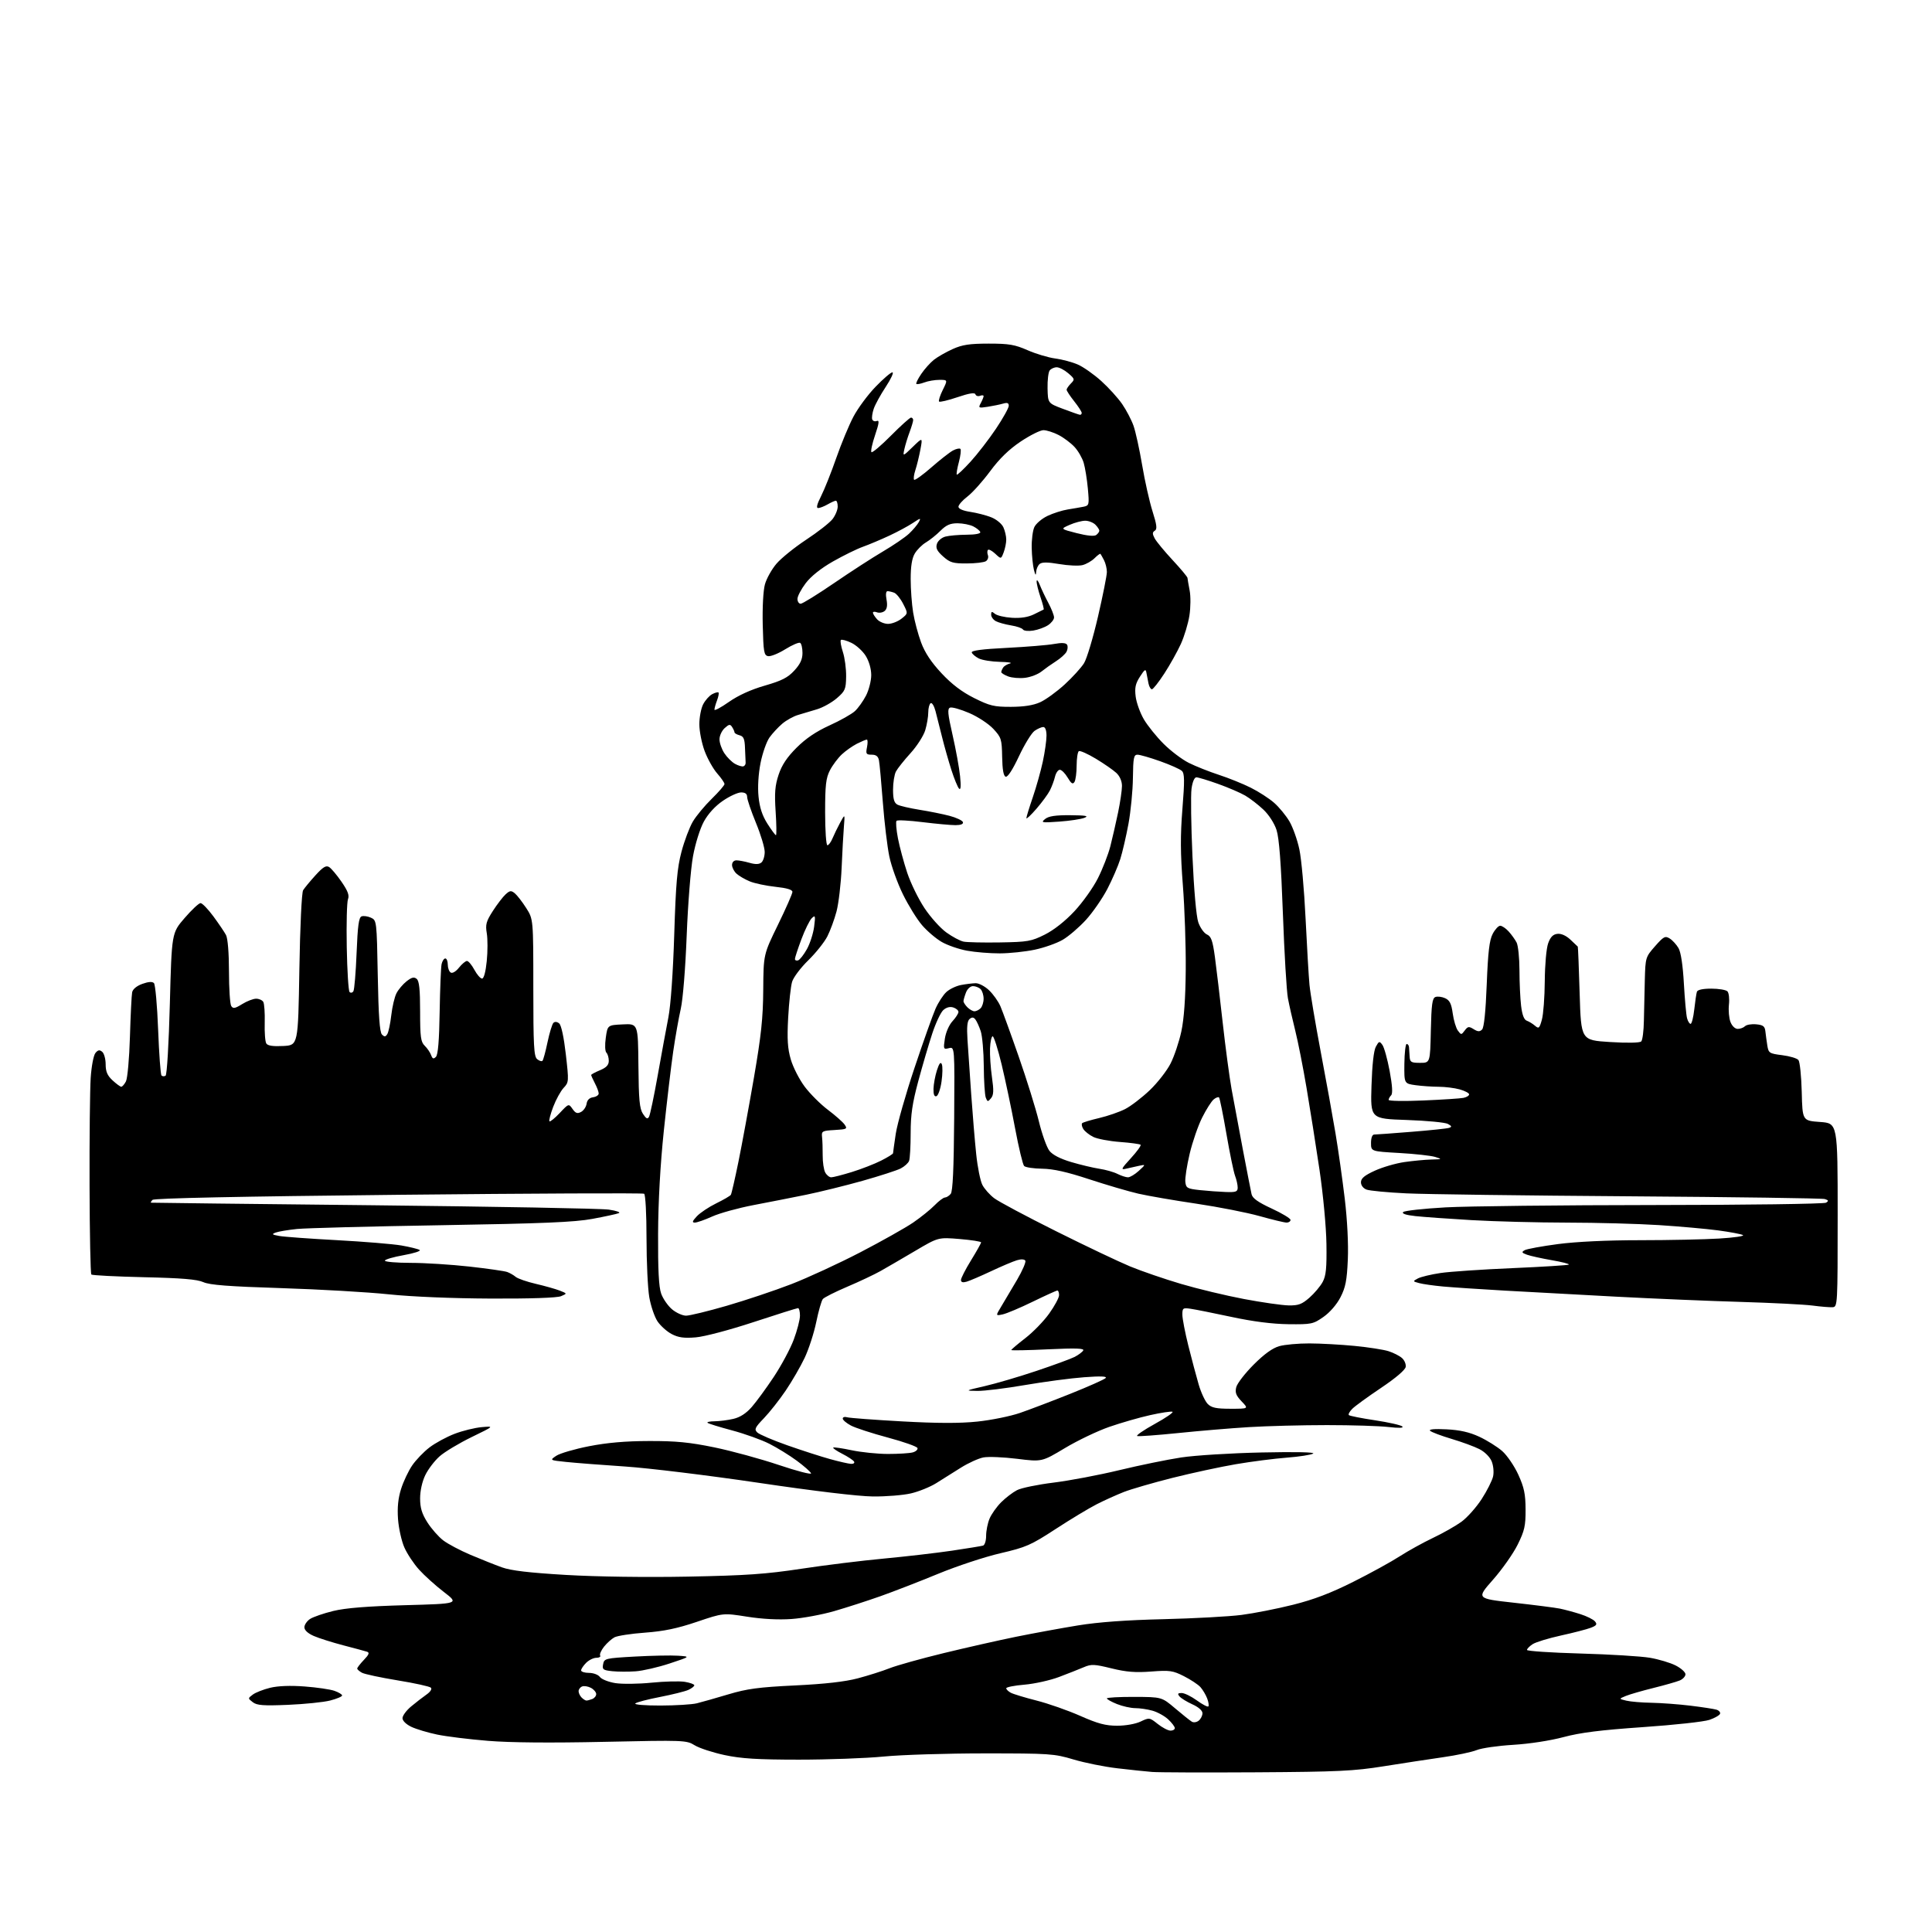 <?xml version="1.0" encoding="UTF-8" standalone="no"?>
<svg 
  version="1.1" 
  xmlns="http://www.w3.org/2000/svg" 
  xmlns:xlink="http://www.w3.org/1999/xlink" 
  xmlns:svg="http://www.w3.org/2000/svg"
  xmlns:rdf="http://www.w3.org/1999/02/22-rdf-syntax-ns#"
  xmlns:cc="http://creativecommons.org/ns#"
  xmlns:dc="http://purl.org/dc/elements/1.1/"
  viewBox="0 0 768 768"
  width="768"
  height="768"
>
<style>svg {background-color: white; }</style>"
<path stroke="none" fill="black" fill-rule="evenodd" d="M499.50,704.52C479.15,704.64 460.48,704.58 458.00,704.38C455.52,704.18 449.29,703.53 444.14,702.92C438.99,702.32 431.15,700.74 426.71,699.41C419.04,697.12 417.31,697.00 391.38,697.00C376.38,697.00 358.35,697.56 351.30,698.25C344.26,698.94 329.05,699.49 317.50,699.49C301.04,699.48 294.66,699.08 288.00,697.66C283.32,696.66 277.99,694.91 276.15,693.78C272.87,691.75 272.04,691.72 240.15,692.41C218.95,692.87 202.77,692.73 194.00,692.01C186.57,691.41 177.47,690.29 173.78,689.52C170.08,688.75 165.47,687.37 163.53,686.45C161.44,685.45 160.00,684.05 160.00,682.99C160.00,682.01 161.54,679.92 163.42,678.35C165.30,676.78 168.04,674.66 169.50,673.64C171.08,672.54 171.81,671.41 171.28,670.88C170.78,670.38 164.85,669.08 158.10,667.98C151.34,666.87 144.96,665.51 143.91,664.95C142.86,664.39 142.00,663.63 142.00,663.27C142.00,662.91 143.20,661.36 144.66,659.83C146.66,657.75 146.97,656.94 145.91,656.59C145.13,656.33 140.90,655.19 136.50,654.05C132.10,652.90 126.81,651.23 124.75,650.33C122.38,649.30 121.00,648.02 121.00,646.87C121.00,645.87 122.02,644.38 123.26,643.56C124.51,642.75 128.67,641.32 132.51,640.38C137.40,639.20 145.98,638.51 161.00,638.09C182.50,637.50 182.50,637.50 176.46,632.85C173.14,630.30 168.70,626.30 166.60,623.97C164.49,621.65 161.86,617.67 160.74,615.14C159.62,612.61 158.49,607.54 158.22,603.87C157.89,599.24 158.26,595.58 159.44,591.86C160.37,588.91 162.36,584.71 163.85,582.53C165.34,580.35 168.44,577.12 170.75,575.36C173.05,573.61 177.54,571.17 180.72,569.96C183.90,568.74 188.75,567.55 191.50,567.31C196.50,566.88 196.50,566.88 187.47,571.27C182.51,573.69 176.80,577.11 174.79,578.88C172.78,580.64 170.21,584.01 169.07,586.36C167.82,588.93 167.00,592.62 167.00,595.62C167.00,599.40 167.70,601.71 169.89,605.17C171.49,607.68 174.32,610.90 176.18,612.32C178.04,613.75 182.93,616.33 187.03,618.07C191.14,619.81 196.75,622.05 199.50,623.04C203.10,624.34 210.25,625.19 225.00,626.06C237.34,626.78 256.65,627.05 273.50,626.73C296.62,626.29 304.46,625.74 318.50,623.61C327.85,622.19 342.66,620.36 351.42,619.55C360.17,618.73 372.32,617.32 378.42,616.42C384.51,615.51 390.06,614.61 390.75,614.41C391.45,614.22 392.00,612.50 392.00,610.50C392.00,608.54 392.61,605.47 393.36,603.69C394.10,601.90 396.18,598.98 397.96,597.19C399.75,595.40 402.59,593.23 404.28,592.36C405.96,591.48 412.51,590.14 418.81,589.36C425.12,588.58 436.86,586.36 444.89,584.42C452.93,582.48 464.00,580.21 469.50,579.37C475.00,578.53 489.40,577.64 501.50,577.38C515.07,577.09 522.93,577.26 522.00,577.82C521.17,578.33 516.45,579.06 511.50,579.44C506.55,579.82 497.46,580.99 491.30,582.04C485.14,583.09 473.79,585.54 466.06,587.48C458.34,589.43 449.66,591.95 446.76,593.08C443.87,594.22 439.02,596.40 436.00,597.94C432.98,599.47 425.63,603.90 419.68,607.78C409.74,614.26 407.93,615.05 397.63,617.45C391.46,618.88 380.36,622.55 372.96,625.60C365.55,628.65 355.23,632.66 350.00,634.51C344.77,636.36 336.51,639.03 331.63,640.44C326.74,641.85 319.09,643.27 314.63,643.58C309.48,643.95 303.02,643.61 297.00,642.66C287.50,641.16 287.50,641.16 277.00,644.71C269.22,647.34 263.89,648.45 256.43,649.00C250.90,649.40 245.42,650.24 244.26,650.86C243.10,651.48 241.23,653.17 240.09,654.61C238.96,656.05 238.27,657.63 238.57,658.12C238.87,658.60 238.19,659.00 237.06,659.00C235.93,659.00 234.10,659.90 233.00,661.00C231.90,662.10 231.00,663.45 231.00,664.00C231.00,664.55 232.41,665.00 234.14,665.00C235.89,665.00 237.81,665.72 238.47,666.63C239.13,667.53 241.88,668.62 244.58,669.06C247.29,669.49 253.78,669.42 259.00,668.89C264.23,668.37 270.19,668.22 272.25,668.56C274.31,668.90 276.00,669.51 276.00,669.93C276.00,670.34 274.93,671.17 273.62,671.77C272.30,672.36 267.24,673.62 262.37,674.57C257.49,675.51 253.07,676.67 252.55,677.14C252.01,677.63 256.37,677.99 262.55,677.98C268.57,677.96 275.07,677.57 277.00,677.09C278.93,676.62 284.55,675.02 289.50,673.54C296.94,671.31 301.53,670.69 316.00,669.99C327.88,669.42 335.91,668.51 341.00,667.16C345.12,666.07 350.81,664.27 353.63,663.15C356.46,662.03 366.13,659.33 375.13,657.14C384.13,654.95 397.12,652.02 404.00,650.62C410.88,649.23 421.90,647.21 428.50,646.13C436.57,644.81 447.71,644.00 462.50,643.65C474.60,643.36 488.55,642.60 493.50,641.96C498.45,641.32 507.68,639.51 514.00,637.92C522.27,635.85 528.99,633.29 537.92,628.81C544.75,625.39 553.06,620.82 556.40,618.66C559.74,616.51 565.68,613.22 569.61,611.35C573.54,609.49 578.63,606.60 580.93,604.94C583.22,603.28 586.84,599.21 588.98,595.91C591.12,592.61 593.16,588.54 593.53,586.89C593.90,585.18 593.65,582.57 592.95,580.88C592.24,579.16 590.18,577.11 588.09,576.05C586.10,575.03 581.11,573.20 576.99,571.97C572.87,570.74 569.05,569.30 568.50,568.77C567.85,568.15 570.15,567.94 575.00,568.18C580.34,568.45 584.10,569.30 588.05,571.13C591.10,572.55 595.19,575.11 597.15,576.82C599.10,578.54 601.99,582.77 603.56,586.22C605.87,591.32 606.42,593.92 606.44,600.05C606.47,606.56 606.04,608.48 603.28,614.05C601.52,617.60 597.11,623.86 593.48,627.97C586.88,635.45 586.88,635.45 601.72,637.10C609.88,638.00 618.12,639.06 620.03,639.44C621.94,639.83 625.60,640.81 628.17,641.63C630.74,642.44 633.38,643.75 634.03,644.54C635.00,645.70 634.68,646.17 632.36,647.07C630.79,647.67 625.45,649.06 620.50,650.14C615.55,651.23 610.49,652.77 609.25,653.58C608.01,654.39 607.00,655.42 607.00,655.88C607.00,656.33 616.56,656.97 628.25,657.30C639.94,657.63 652.37,658.39 655.87,658.99C659.37,659.59 663.99,660.97 666.12,662.06C668.25,663.15 670.00,664.72 670.00,665.54C670.00,666.37 668.99,667.47 667.75,668.00C666.51,668.52 661.80,669.87 657.28,670.99C652.76,672.11 647.81,673.54 646.28,674.17C643.50,675.32 643.50,675.32 646.50,676.04C648.15,676.44 652.66,676.82 656.53,676.88C660.39,676.95 667.37,677.47 672.03,678.04C676.69,678.61 681.31,679.32 682.31,679.62C683.30,679.92 683.95,680.66 683.75,681.25C683.55,681.85 681.65,682.94 679.53,683.67C677.41,684.41 665.51,685.71 653.09,686.56C636.20,687.73 628.23,688.73 621.50,690.53C616.23,691.94 607.95,693.21 601.50,693.60C595.45,693.96 588.92,694.90 587.00,695.69C585.08,696.47 579.00,697.76 573.50,698.54C568.00,699.33 557.42,700.94 550.00,702.13C538.20,704.02 531.85,704.32 499.50,704.52zM465.25,687.95C466.21,687.98 467.00,687.53 467.00,686.95C467.00,686.38 465.81,684.81 464.36,683.46C462.91,682.12 460.10,680.57 458.11,680.02C456.13,679.46 453.05,679.01 451.27,679.01C449.49,679.00 446.23,678.28 444.02,677.39C441.81,676.51 440.00,675.49 440.00,675.14C440.00,674.79 444.91,674.52 450.90,674.54C461.80,674.58 461.80,674.58 467.15,679.11C470.09,681.60 473.08,683.99 473.79,684.41C474.51,684.83 475.74,684.63 476.54,683.96C477.34,683.30 478.00,681.98 478.00,681.03C478.00,679.98 476.42,678.59 473.99,677.50C471.79,676.50 469.49,675.09 468.87,674.35C468.00,673.30 468.19,673.00 469.73,673.00C470.81,673.00 473.52,674.32 475.75,675.93C477.98,677.55 480.04,678.63 480.34,678.33C480.63,678.04 480.42,676.60 479.87,675.15C479.31,673.69 478.10,671.67 477.18,670.64C476.26,669.62 473.31,667.67 470.63,666.31C466.22,664.08 464.98,663.90 457.63,664.46C451.39,664.94 447.71,664.65 441.83,663.20C435.01,661.52 433.79,661.47 430.83,662.74C429.00,663.52 424.57,665.27 421.00,666.62C417.43,667.97 411.24,669.34 407.25,669.68C403.26,670.01 400.00,670.66 400.00,671.11C400.00,671.56 400.81,672.36 401.80,672.89C402.79,673.42 407.40,674.82 412.05,676.00C416.70,677.18 424.49,679.91 429.38,682.07C436.40,685.18 439.47,686.00 444.09,686.00C447.47,686.00 451.40,685.30 453.42,684.34C456.84,682.71 456.97,682.72 460.20,685.29C462.02,686.73 464.29,687.93 465.25,687.95zM114.50,677.70C104.69,678.11 102.14,677.92 100.50,676.66C98.50,675.12 98.50,675.12 100.50,673.62C101.60,672.79 104.70,671.58 107.39,670.92C110.53,670.16 115.42,669.97 121.08,670.40C125.92,670.76 131.26,671.54 132.94,672.13C134.62,672.72 136.00,673.55 136.00,673.98C136.00,674.41 133.86,675.31 131.25,675.98C128.64,676.65 121.10,677.42 114.50,677.70zM233.12,676.00C233.51,676.00 234.55,675.73 235.42,675.39C236.29,675.06 237.00,674.18 237.00,673.43C237.00,672.68 236.06,671.57 234.92,670.96C233.78,670.35 232.20,670.09 231.42,670.39C230.64,670.69 230.00,671.54 230.00,672.27C230.00,673.00 230.54,674.14 231.20,674.80C231.86,675.46 232.72,676.00 233.12,676.00zM252.71,664.37C249.85,664.58 245.65,664.56 243.40,664.33C239.72,663.94 239.34,663.66 239.75,661.54C240.18,659.27 240.62,659.17 252.35,658.51C259.03,658.14 266.75,657.98 269.50,658.17C274.50,658.51 274.50,658.51 266.21,661.25C261.65,662.76 255.58,664.16 252.71,664.37zM347.00,594.87C341.17,594.81 323.58,592.71 301.50,589.43C281.70,586.50 257.85,583.59 248.50,582.96C239.15,582.34 228.57,581.52 225.00,581.14C218.50,580.46 218.50,580.46 221.12,578.70C222.56,577.73 228.41,576.02 234.12,574.90C241.33,573.49 248.62,572.85 258.00,572.83C268.72,572.80 274.08,573.32 284.00,575.36C290.88,576.78 302.43,579.94 309.68,582.38C316.93,584.82 322.66,586.29 322.41,585.66C322.16,585.02 319.60,582.77 316.73,580.65C313.85,578.53 308.95,575.50 305.82,573.92C302.70,572.34 296.03,569.95 290.99,568.60C285.95,567.26 281.56,565.90 281.25,565.58C280.93,565.26 282.20,564.99 284.08,564.98C285.96,564.96 289.30,564.54 291.50,564.03C294.19,563.41 296.59,561.86 298.83,559.31C300.67,557.21 304.61,551.82 307.60,547.32C310.59,542.81 314.16,536.17 315.52,532.54C316.88,528.92 318.00,524.61 318.00,522.98C318.00,521.34 317.65,520.00 317.22,520.00C316.78,520.00 308.84,522.50 299.57,525.55C290.03,528.69 280.05,531.33 276.60,531.62C271.91,532.01 269.70,531.71 267.02,530.32C265.11,529.32 262.57,527.04 261.37,525.26C260.18,523.47 258.71,519.16 258.10,515.67C257.50,512.19 257.00,501.64 257.00,492.23C257.00,482.55 256.59,474.86 256.05,474.53C255.53,474.21 211.58,474.40 158.38,474.95C95.00,475.61 61.30,476.30 60.62,476.98C60.06,477.54 59.80,478.04 60.05,478.09C60.30,478.14 100.10,478.60 148.50,479.11C196.90,479.63 238.97,480.40 242.00,480.84C245.03,481.28 246.82,481.91 246.00,482.24C245.18,482.58 240.45,483.60 235.50,484.52C228.35,485.84 216.04,486.36 175.50,487.04C147.45,487.50 121.61,488.18 118.07,488.54C114.53,488.90 110.73,489.54 109.61,489.95C107.89,490.59 108.10,490.79 111.04,491.32C112.94,491.66 123.28,492.41 134.00,492.99C144.72,493.57 156.23,494.52 159.57,495.10C162.91,495.68 166.16,496.48 166.81,496.88C167.45,497.28 164.61,498.20 160.49,498.94C156.37,499.67 153.00,500.66 153.00,501.13C153.00,501.61 157.61,502.00 163.25,502.01C168.89,502.01 179.39,502.68 186.60,503.48C193.80,504.29 200.55,505.25 201.60,505.63C202.64,506.00 204.18,506.88 205.00,507.58C205.82,508.27 209.43,509.52 213.00,510.35C216.57,511.18 220.85,512.39 222.50,513.03C225.50,514.21 225.50,514.21 223.00,515.26C221.45,515.91 210.84,516.27 195.00,516.20C179.62,516.13 163.55,515.46 154.50,514.51C146.25,513.64 127.05,512.53 111.83,512.05C90.89,511.39 83.36,510.81 80.83,509.67C78.35,508.56 72.30,508.05 57.21,507.71C46.04,507.45 36.64,506.97 36.31,506.64C35.97,506.30 35.65,490.46 35.60,471.43C35.54,452.40 35.75,433.09 36.05,428.51C36.36,423.84 37.19,419.48 37.94,418.58C38.95,417.35 39.59,417.24 40.63,418.11C41.38,418.73 42.00,420.97 42.00,423.08C42.00,425.98 42.67,427.54 44.74,429.46C46.25,430.86 47.81,432.00 48.20,432.00C48.60,432.00 49.44,431.06 50.05,429.90C50.68,428.73 51.39,420.86 51.65,412.15C51.91,403.54 52.30,395.58 52.53,394.46C52.78,393.21 54.33,391.92 56.56,391.11C58.97,390.24 60.53,390.13 61.19,390.79C61.74,391.34 62.49,399.68 62.86,409.32C63.23,418.97 63.83,427.16 64.20,427.53C64.57,427.90 65.30,427.93 65.82,427.61C66.37,427.27 67.10,414.88 67.52,398.95C68.26,370.87 68.26,370.87 73.38,364.94C76.20,361.67 79.05,359.00 79.72,359.00C80.39,359.00 82.68,361.36 84.81,364.25C86.94,367.14 89.20,370.48 89.84,371.68C90.54,373.00 91.01,378.78 91.02,386.18C91.02,392.96 91.43,399.13 91.91,399.89C92.64,401.05 93.39,400.92 96.27,399.14C98.17,397.96 100.67,397.00 101.81,397.00C102.95,397.00 104.23,397.56 104.65,398.25C105.07,398.93 105.33,402.64 105.23,406.50C105.12,410.35 105.40,414.09 105.86,414.80C106.43,415.70 108.54,416.01 112.59,415.80C118.50,415.50 118.50,415.50 119.00,385.50C119.29,368.20 119.92,354.81 120.50,353.87C121.05,352.98 123.25,350.32 125.39,347.96C128.43,344.62 129.62,343.90 130.85,344.68C131.71,345.22 133.93,347.86 135.77,350.53C138.28,354.17 138.93,355.92 138.33,357.45C137.89,358.58 137.67,367.15 137.84,376.50C138.01,385.85 138.51,393.88 138.96,394.34C139.41,394.80 140.09,394.66 140.48,394.03C140.87,393.39 141.44,386.57 141.75,378.85C142.18,368.07 142.63,364.69 143.72,364.28C144.49,363.98 146.17,364.21 147.44,364.79C149.74,365.84 149.76,366.00 150.17,387.91C150.46,403.79 150.93,410.33 151.83,411.23C152.83,412.23 153.26,412.20 153.96,411.06C154.45,410.27 155.16,406.90 155.54,403.57C155.92,400.23 156.85,396.30 157.60,394.84C158.35,393.37 160.16,391.23 161.62,390.08C163.66,388.48 164.60,388.26 165.64,389.12C166.65,389.95 167.00,393.33 167.00,402.08C167.00,412.26 167.26,414.17 168.84,415.71C169.85,416.69 170.99,418.36 171.37,419.42C171.92,420.92 172.33,421.07 173.28,420.12C174.12,419.29 174.59,413.66 174.77,402.20C174.93,393.02 175.27,384.49 175.54,383.25C175.82,382.01 176.48,381.00 177.02,381.00C177.56,381.00 178.00,382.10 178.00,383.44C178.00,384.78 178.52,386.21 179.17,386.60C179.84,387.02 181.22,386.21 182.45,384.66C183.62,383.20 185.05,382.00 185.63,382.00C186.21,382.00 187.53,383.57 188.57,385.50C189.61,387.43 190.98,389.00 191.63,389.00C192.34,389.00 193.07,386.30 193.49,382.05C193.88,378.23 193.88,373.27 193.51,371.03C192.91,367.53 193.25,366.28 195.92,362.12C197.63,359.47 199.91,356.49 200.99,355.51C202.69,353.97 203.19,353.91 204.65,355.11C205.58,355.88 207.61,358.50 209.17,360.95C212.00,365.39 212.00,365.39 212.00,392.57C212.00,415.71 212.23,419.94 213.52,421.02C214.36,421.72 215.31,422.02 215.63,421.70C215.96,421.38 216.86,418.06 217.64,414.32C218.43,410.59 219.48,407.12 219.99,406.61C220.56,406.04 221.45,406.13 222.28,406.82C223.12,407.51 224.14,412.27 224.92,419.06C226.16,429.91 226.14,430.23 224.05,432.45C222.88,433.70 221.01,437.09 219.91,439.98C218.81,442.88 218.14,445.47 218.41,445.74C218.68,446.02 220.52,444.53 222.49,442.45C226.07,438.65 226.07,438.65 227.59,440.83C228.80,442.55 229.51,442.80 230.99,442.01C232.02,441.45 233.00,439.99 233.18,438.75C233.39,437.30 234.30,436.39 235.75,436.18C236.99,436.00 238.00,435.33 237.99,434.68C237.99,434.03 237.32,432.21 236.49,430.64C235.67,429.06 235.00,427.57 235.00,427.33C235.00,427.09 236.57,426.24 238.50,425.44C241.05,424.37 242.00,423.35 242.00,421.69C242.00,420.43 241.57,418.97 241.05,418.45C240.50,417.90 240.40,415.37 240.81,412.50C241.52,407.50 241.52,407.50 247.57,407.21C253.63,406.91 253.63,406.91 253.78,423.58C253.90,437.24 254.23,440.70 255.59,442.78C256.88,444.75 257.42,445.00 258.01,443.90C258.43,443.13 259.98,435.75 261.45,427.50C262.92,419.25 264.82,408.90 265.68,404.50C266.63,399.61 267.54,386.78 268.02,371.50C268.66,351.07 269.19,345.05 270.90,338.59C272.06,334.23 274.09,328.83 275.42,326.59C276.75,324.34 280.13,320.27 282.92,317.54C285.71,314.81 288.00,312.17 288.00,311.67C288.00,311.17 286.70,309.28 285.10,307.46C283.51,305.65 281.26,301.64 280.10,298.54C278.95,295.45 278.00,290.67 278.00,287.91C278.00,285.16 278.68,281.59 279.51,279.98C280.34,278.37 281.95,276.56 283.10,275.95C284.24,275.34 285.37,275.04 285.61,275.28C285.86,275.52 285.59,276.94 285.03,278.43C284.46,279.91 284.00,281.57 284.00,282.10C284.00,282.63 286.59,281.25 289.75,279.03C293.48,276.42 298.48,274.14 304.00,272.55C310.78,270.59 313.16,269.38 315.75,266.56C318.11,264.00 319.00,262.08 319.00,259.57C319.00,257.67 318.59,255.86 318.08,255.55C317.58,255.24 314.92,256.38 312.17,258.08C309.43,259.79 306.36,261.02 305.34,260.83C303.69,260.51 303.47,259.21 303.20,248.49C303.03,241.47 303.39,234.76 304.07,232.29C304.71,229.98 306.78,226.28 308.67,224.07C310.56,221.86 315.87,217.58 320.46,214.55C325.05,211.53 329.75,207.86 330.91,206.39C332.06,204.93 333.00,202.67 333.00,201.37C333.00,200.06 332.66,199.02 332.25,199.04C331.84,199.05 330.38,199.71 329.00,200.50C327.62,201.29 325.93,201.95 325.23,201.96C324.38,201.99 324.76,200.43 326.40,197.20C327.74,194.56 330.45,187.75 332.43,182.06C334.41,176.38 337.48,168.98 339.26,165.62C341.04,162.25 344.99,156.91 348.05,153.75C351.10,150.59 354.12,148.00 354.75,148.00C355.39,148.00 354.20,150.59 352.12,153.75C350.03,156.91 347.87,160.85 347.32,162.50C346.76,164.15 346.49,166.04 346.72,166.69C346.94,167.35 347.76,167.65 348.53,167.35C349.62,166.93 349.46,168.20 347.86,172.96C346.71,176.34 346.06,179.39 346.41,179.74C346.75,180.08 350.24,177.13 354.16,173.18C358.08,169.23 361.67,166.00 362.14,166.00C362.61,166.00 363.00,166.44 363.00,166.98C363.00,167.52 362.36,169.66 361.59,171.73C360.81,173.80 359.88,176.85 359.51,178.50C358.86,181.50 358.86,181.50 362.82,177.66C366.78,173.81 366.78,173.81 365.88,178.66C365.38,181.32 364.49,184.99 363.89,186.82C363.29,188.64 363.06,190.39 363.38,190.71C363.69,191.03 366.78,188.82 370.23,185.80C373.68,182.78 377.55,179.75 378.84,179.07C380.12,178.39 381.45,178.11 381.78,178.45C382.12,178.79 381.84,181.14 381.17,183.67C380.49,186.20 380.12,188.45 380.34,188.67C380.56,188.89 383.01,186.58 385.80,183.53C388.58,180.48 393.14,174.58 395.93,170.41C398.72,166.24 401.00,162.14 401.00,161.30C401.00,160.18 400.40,159.95 398.75,160.44C397.51,160.80 394.76,161.37 392.64,161.70C388.96,162.26 388.83,162.19 389.89,160.21C390.50,159.07 391.00,157.83 391.00,157.46C391.00,157.09 390.35,157.03 389.56,157.34C388.78,157.64 387.96,157.37 387.75,156.75C387.49,155.96 385.27,156.31 380.61,157.89C376.89,159.15 373.60,159.93 373.30,159.63C373.00,159.33 373.65,157.26 374.75,155.04C376.75,151.00 376.75,151.00 373.44,151.00C371.62,151.00 368.91,151.46 367.43,152.03C365.94,152.59 364.52,152.85 364.27,152.61C364.02,152.36 364.90,150.56 366.23,148.62C367.55,146.67 369.82,144.14 371.27,143.00C372.72,141.86 376.06,139.95 378.70,138.76C382.54,137.03 385.41,136.60 393.00,136.59C401.09,136.59 403.39,136.98 408.50,139.22C411.80,140.67 416.75,142.15 419.50,142.51C422.25,142.87 426.30,143.96 428.50,144.93C430.70,145.90 434.88,148.85 437.79,151.48C440.70,154.11 444.43,158.22 446.08,160.62C447.73,163.02 449.76,166.90 450.59,169.24C451.42,171.58 452.96,178.61 454.02,184.87C455.07,191.12 456.92,199.37 458.13,203.20C459.86,208.68 460.06,210.34 459.06,210.96C458.06,211.58 458.04,212.21 459.01,214.02C459.68,215.27 462.88,219.14 466.11,222.62C469.35,226.10 472.02,229.30 472.04,229.72C472.07,230.15 472.45,232.39 472.90,234.70C473.35,237.01 473.31,241.51 472.81,244.70C472.31,247.89 470.78,252.97 469.40,256.00C468.02,259.02 465.07,264.31 462.83,267.75C460.59,271.19 458.38,274.00 457.90,274.00C457.43,274.00 456.82,272.99 456.56,271.75C456.29,270.51 455.92,268.60 455.73,267.50C455.44,265.79 455.06,266.01 453.14,269.00C451.35,271.78 451.01,273.41 451.45,276.92C451.76,279.35 453.22,283.40 454.69,285.92C456.17,288.44 459.69,292.82 462.52,295.65C465.35,298.48 469.88,301.91 472.58,303.26C475.29,304.61 480.65,306.75 484.50,308.00C488.35,309.25 494.07,311.56 497.21,313.13C500.35,314.70 504.53,317.40 506.49,319.13C508.46,320.86 511.20,324.19 512.57,326.52C513.94,328.86 515.72,333.86 516.52,337.64C517.33,341.41 518.44,353.73 518.98,365.00C519.53,376.27 520.23,388.20 520.54,391.50C520.86,394.80 522.86,406.73 524.99,418.00C527.13,429.27 529.78,443.90 530.88,450.50C531.99,457.10 533.64,468.80 534.56,476.50C535.57,484.96 536.05,494.53 535.78,500.69C535.42,508.99 534.88,511.76 532.86,515.68C531.39,518.54 528.66,521.70 526.10,523.49C522.01,526.36 521.35,526.49 512.15,526.39C505.76,526.31 498.11,525.34 489.50,523.49C482.35,521.96 475.04,520.50 473.25,520.25C470.23,519.81 470.00,519.98 470.01,522.64C470.02,524.21 471.09,529.77 472.40,535.00C473.71,540.23 475.55,547.13 476.49,550.35C477.43,553.57 479.06,557.06 480.10,558.10C481.61,559.61 483.46,560.00 489.19,560.00C496.37,560.00 496.37,560.00 493.56,557.07C491.33,554.73 490.89,553.57 491.43,551.42C491.81,549.92 494.93,545.89 498.36,542.45C502.59,538.22 505.89,535.85 508.56,535.11C510.73,534.50 516.10,534.02 520.50,534.03C524.90,534.04 532.99,534.49 538.47,535.02C543.95,535.55 550.03,536.50 551.97,537.12C553.91,537.74 556.31,538.96 557.29,539.82C558.28,540.68 558.96,542.27 558.79,543.36C558.61,544.56 554.83,547.79 549.00,551.70C543.77,555.21 538.62,558.95 537.56,560.02C536.49,561.08 535.87,562.21 536.20,562.53C536.52,562.85 541.21,563.78 546.63,564.59C552.04,565.41 556.91,566.51 557.44,567.04C558.07,567.67 556.13,567.74 551.96,567.26C548.41,566.84 537.40,566.50 527.50,566.50C517.60,566.50 503.65,566.86 496.50,567.30C489.35,567.73 476.67,568.80 468.33,569.66C459.98,570.51 452.66,571.05 452.06,570.85C451.46,570.65 454.61,568.48 459.07,566.02C463.53,563.57 466.67,561.39 466.06,561.19C465.44,560.98 461.46,561.58 457.22,562.53C452.97,563.47 445.68,565.57 441.00,567.19C436.32,568.81 428.37,572.61 423.33,575.63C414.17,581.12 414.17,581.12 404.33,579.90C398.92,579.23 392.90,578.98 390.94,579.35C388.98,579.72 384.93,581.56 381.94,583.44C378.95,585.33 374.54,588.09 372.15,589.59C369.75,591.09 365.25,592.91 362.15,593.64C359.04,594.37 352.23,594.92 347.00,594.87zM338.31,581.91C339.30,581.96 339.84,581.54 339.49,580.99C339.15,580.43 337.05,579.05 334.84,577.92C332.62,576.79 330.99,575.67 331.22,575.44C331.45,575.22 334.76,575.69 338.57,576.50C342.38,577.30 348.88,577.97 353.00,577.97C357.12,577.97 361.53,577.70 362.79,577.36C364.05,577.02 364.92,576.24 364.71,575.62C364.51,575.01 359.20,573.13 352.92,571.45C346.64,569.77 340.04,567.62 338.25,566.67C336.46,565.72 335.00,564.48 335.00,563.91C335.00,563.33 335.79,563.10 336.75,563.39C337.71,563.68 347.50,564.41 358.50,565.02C372.57,565.80 381.47,565.83 388.50,565.10C394.00,564.53 401.65,562.98 405.50,561.65C409.35,560.32 418.35,556.90 425.50,554.04C432.65,551.18 438.95,548.38 439.50,547.81C440.19,547.09 437.56,546.98 431.00,547.47C425.77,547.85 415.20,549.25 407.50,550.57C399.80,551.90 391.25,552.95 388.50,552.91C383.51,552.83 383.51,552.83 391.50,550.99C395.90,549.98 405.12,547.27 412.00,544.96C418.88,542.65 425.71,540.15 427.19,539.39C428.66,538.63 430.20,537.49 430.59,536.85C431.14,535.97 427.72,535.85 416.66,536.37C408.60,536.76 402.00,536.88 402.00,536.66C402.00,536.43 404.51,534.31 407.57,531.94C410.64,529.58 414.91,525.18 417.07,522.16C419.23,519.14 421.00,515.85 421.00,514.84C421.00,513.83 420.70,513.00 420.33,513.00C419.96,513.00 415.58,514.99 410.58,517.42C405.59,519.86 400.20,522.13 398.62,522.48C395.74,523.10 395.74,523.10 398.04,519.30C399.30,517.21 402.10,512.49 404.26,508.81C406.42,505.13 407.92,501.67 407.58,501.13C407.22,500.54 405.88,500.47 404.24,500.97C402.73,501.42 398.12,503.37 394.00,505.31C389.88,507.25 385.49,509.13 384.25,509.49C382.73,509.93 382.00,509.71 382.00,508.82C382.00,508.09 383.80,504.57 386.00,501.00C388.20,497.43 390.00,494.22 390.00,493.87C390.00,493.52 386.17,492.92 381.49,492.53C372.98,491.82 372.98,491.82 363.74,497.28C358.66,500.28 352.48,503.87 350.00,505.27C347.52,506.66 341.58,509.47 336.79,511.50C332.00,513.54 327.63,515.74 327.09,516.39C326.55,517.05 325.37,521.16 324.47,525.54C323.57,529.92 321.49,536.33 319.85,539.79C318.21,543.25 314.82,549.10 312.32,552.79C309.82,556.48 305.93,561.41 303.68,563.75C300.10,567.47 299.76,568.19 301.04,569.43C301.84,570.21 307.23,572.51 313.00,574.54C318.77,576.57 326.43,579.04 330.00,580.02C333.57,581.01 337.31,581.86 338.31,581.91zM272.73,523.00C274.15,523.00 281.43,521.23 288.91,519.06C296.38,516.89 307.90,513.04 314.50,510.49C321.10,507.94 333.46,502.23 341.98,497.81C350.49,493.39 359.94,488.07 362.98,486.00C366.01,483.92 369.85,480.84 371.50,479.14C373.15,477.44 375.01,476.04 375.63,476.03C376.25,476.01 377.28,475.37 377.92,474.59C378.75,473.60 379.15,464.68 379.30,444.63C379.50,416.09 379.50,416.09 377.22,416.66C375.04,417.21 374.97,417.04 375.60,412.87C375.97,410.38 377.28,407.40 378.63,405.95C379.93,404.54 381.00,402.88 381.00,402.26C381.00,401.64 380.07,400.84 378.93,400.48C377.61,400.06 376.17,400.44 374.97,401.53C373.94,402.46 371.96,406.67 370.58,410.87C369.20,415.06 366.70,423.57 365.03,429.77C362.67,438.55 362.00,443.11 362.00,450.43C362.00,455.61 361.72,460.56 361.38,461.46C361.04,462.35 359.54,463.70 358.05,464.48C356.56,465.25 349.75,467.45 342.92,469.38C336.09,471.30 326.00,473.79 320.50,474.92C315.00,476.04 305.55,477.90 299.50,479.05C293.45,480.21 286.08,482.24 283.13,483.57C280.18,484.91 277.06,486.00 276.20,486.00C275.02,486.00 275.21,485.41 277.02,483.48C278.32,482.09 281.79,479.78 284.71,478.35C287.64,476.92 290.26,475.39 290.53,474.95C290.80,474.51 292.16,468.60 293.54,461.82C294.92,455.05 297.68,440.05 299.68,428.50C302.59,411.62 303.32,404.75 303.40,393.45C303.50,379.40 303.50,379.40 309.25,367.62C312.41,361.14 315.00,355.26 315.00,354.54C315.00,353.66 312.77,353.00 308.25,352.52C304.54,352.12 299.94,351.15 298.04,350.36C296.13,349.57 293.77,348.20 292.79,347.31C291.80,346.42 291.00,344.86 291.00,343.85C291.00,342.75 291.72,342.00 292.76,342.00C293.72,342.00 296.05,342.44 297.93,342.98C300.30,343.66 301.75,343.62 302.67,342.86C303.40,342.25 303.99,340.35 303.98,338.63C303.97,336.91 302.40,331.70 300.48,327.05C298.57,322.40 297.00,317.78 297.00,316.80C297.00,315.57 296.24,315.00 294.61,315.00C293.29,315.00 290.03,316.50 287.36,318.33C284.31,320.41 281.50,323.48 279.81,326.56C278.27,329.38 276.42,335.27 275.48,340.38C274.57,345.33 273.46,359.31 272.97,371.89C272.47,384.91 271.47,397.26 270.62,401.00C269.81,404.57 268.45,412.23 267.61,418.00C266.77,423.77 265.09,437.95 263.88,449.50C262.47,463.02 261.66,477.63 261.60,490.50C261.53,504.71 261.88,511.58 262.82,514.22C263.54,516.26 265.49,519.07 267.14,520.47C268.80,521.86 271.31,523.00 272.73,523.00zM728.50,519.64C727.40,519.71 723.80,519.42 720.50,518.98C717.20,518.55 704.38,517.90 692.00,517.53C679.62,517.17 657.35,516.23 642.50,515.45C627.65,514.67 607.62,513.58 598.00,513.03C588.38,512.48 577.42,511.75 573.66,511.41C569.90,511.06 565.62,510.46 564.16,510.06C561.54,509.36 561.53,509.33 563.63,508.20C564.81,507.57 568.86,506.60 572.63,506.04C576.41,505.48 589.32,504.61 601.33,504.10C613.34,503.58 623.38,502.95 623.65,502.69C623.91,502.42 620.84,501.63 616.81,500.94C612.79,500.24 608.38,499.26 607.00,498.77C604.89,498.00 604.75,497.72 606.10,496.96C606.98,496.47 612.97,495.38 619.40,494.53C626.68,493.58 638.96,493.00 651.90,493.00C663.33,493.00 677.53,492.70 683.44,492.34C689.35,491.98 693.58,491.36 692.84,490.96C692.10,490.56 687.67,489.73 683.00,489.10C678.33,488.48 667.75,487.53 659.50,487.00C651.25,486.47 634.83,486.02 623.00,486.01C611.17,485.99 594.08,485.55 585.00,485.02C575.92,484.49 565.87,483.77 562.66,483.42C558.87,483.01 557.16,482.44 557.79,481.81C558.33,481.27 565.91,480.44 574.63,479.95C583.36,479.47 620.65,479.05 657.50,479.02C694.35,478.99 725.12,478.58 725.88,478.09C726.99,477.39 726.89,477.10 725.38,476.64C724.35,476.33 689.52,475.84 648.00,475.55C606.48,475.26 566.42,474.74 559.00,474.38C551.58,474.02 544.49,473.35 543.25,472.89C541.91,472.39 541.00,471.21 541.00,469.97C541.00,468.42 542.40,467.25 546.51,465.37C549.54,463.98 554.83,462.44 558.26,461.94C561.69,461.45 566.52,460.99 569.00,460.93C573.31,460.83 573.37,460.79 570.50,459.90C568.85,459.39 562.44,458.68 556.25,458.33C545.00,457.69 545.00,457.69 545.00,454.35C545.00,452.33 545.50,451.00 546.25,451.00C546.94,451.00 553.58,450.52 561.00,449.92C568.42,449.33 575.17,448.62 576.00,448.35C577.22,447.96 577.14,447.66 575.57,446.78C574.50,446.18 567.14,445.48 559.21,445.21C544.78,444.72 544.78,444.72 545.19,431.61C545.45,423.29 546.08,417.61 546.93,416.07C548.17,413.82 548.36,413.77 549.53,415.38C550.23,416.33 551.52,421.00 552.41,425.75C553.48,431.54 553.68,434.72 553.00,435.40C552.45,435.95 552.00,436.77 552.00,437.23C552.00,437.68 558.19,437.79 565.75,437.46C573.31,437.14 580.51,436.67 581.75,436.42C582.99,436.17 584.00,435.54 584.00,435.03C584.00,434.51 582.31,433.63 580.25,433.05C578.19,432.48 574.43,432.01 571.89,432.01C569.35,432.00 565.23,431.72 562.73,431.38C558.18,430.75 558.18,430.75 558.26,422.88C558.31,418.54 558.72,415.00 559.17,415.00C559.63,415.00 560.04,415.56 560.10,416.25C560.15,416.94 560.27,418.62 560.35,420.00C560.48,422.22 560.94,422.50 564.50,422.50C568.50,422.50 568.50,422.50 568.78,409.71C569.01,399.31 569.35,396.80 570.59,396.33C571.44,396.00 573.18,396.22 574.46,396.80C576.28,397.63 576.95,398.97 577.48,402.85C577.86,405.60 578.78,408.67 579.52,409.67C580.83,411.44 580.92,411.44 582.26,409.63C583.47,408.00 583.92,407.93 585.80,409.11C587.47,410.15 588.22,410.18 589.15,409.25C589.92,408.48 590.58,402.16 591.00,391.28C591.51,378.42 592.05,373.74 593.36,371.25C594.29,369.46 595.64,368.00 596.35,368.00C597.07,368.00 598.57,369.01 599.70,370.25C600.83,371.49 602.26,373.48 602.88,374.68C603.49,375.89 604.00,380.84 604.01,385.68C604.01,390.53 604.31,396.90 604.66,399.84C605.09,403.42 605.83,405.36 606.90,405.74C607.78,406.05 609.26,406.95 610.18,407.74C611.69,409.04 611.96,408.81 612.92,405.34C613.51,403.23 614.03,396.32 614.07,390.00C614.12,383.51 614.70,376.98 615.41,375.00C616.31,372.48 617.34,371.42 619.08,371.22C620.59,371.04 622.54,371.91 624.25,373.51C625.76,374.92 627.09,376.18 627.19,376.29C627.30,376.41 627.64,384.82 627.94,395.00C628.50,413.50 628.50,413.50 639.98,414.22C646.88,414.65 651.84,414.56 652.41,413.99C652.93,413.47 653.41,409.77 653.47,405.77C653.54,401.77 653.70,394.45 653.84,389.50C654.08,380.64 654.14,380.43 657.90,376.15C661.32,372.26 661.93,371.94 663.74,373.07C664.86,373.77 666.43,375.50 667.25,376.92C668.18,378.55 668.97,383.74 669.37,391.00C669.73,397.32 670.29,403.51 670.63,404.75C670.96,405.99 671.60,407.00 672.04,407.00C672.49,407.00 673.15,404.41 673.50,401.25C673.85,398.09 674.32,394.94 674.54,394.25C674.79,393.46 676.88,393.00 680.27,393.00C683.20,393.00 686.08,393.48 686.67,394.07C687.26,394.66 687.53,397.02 687.28,399.32C687.03,401.62 687.30,404.74 687.89,406.25C688.51,407.86 689.71,409.00 690.78,409.00C691.78,409.00 693.08,408.52 693.67,407.93C694.26,407.34 696.27,407.00 698.12,407.18C700.88,407.44 701.55,407.96 701.77,410.00C701.92,411.38 702.27,413.91 702.54,415.64C703.02,418.60 703.35,418.81 708.45,419.45C711.43,419.82 714.33,420.69 714.90,421.37C715.47,422.06 716.06,427.77 716.22,434.06C716.50,445.50 716.50,445.50 723.50,446.00C730.50,446.50 730.50,446.50 730.50,483.00C730.50,518.79 730.46,519.50 728.50,519.64zM512.22,518.92C516.14,518.99 517.53,518.47 520.52,515.85C522.49,514.12 524.86,511.31 525.78,509.60C527.12,507.13 527.42,504.07 527.28,494.50C527.18,487.70 525.98,474.91 524.52,465.00C523.09,455.38 520.78,440.75 519.38,432.50C517.99,424.25 515.96,413.98 514.88,409.68C513.80,405.38 512.49,399.60 511.97,396.83C511.44,394.06 510.54,378.90 509.97,363.15C509.24,343.09 508.48,333.13 507.44,329.93C506.58,327.28 504.40,323.89 502.23,321.84C500.18,319.90 496.93,317.39 495.00,316.26C493.07,315.14 488.21,313.04 484.19,311.61C480.17,310.17 476.29,309.00 475.58,309.00C474.79,309.00 474.03,310.79 473.65,313.53C473.31,316.02 473.47,328.10 474.02,340.38C474.60,353.69 475.54,364.28 476.33,366.60C477.06,368.75 478.60,370.93 479.76,371.46C481.47,372.24 482.05,373.86 482.95,380.46C483.55,384.88 484.94,396.60 486.04,406.50C487.14,416.40 488.74,428.32 489.58,433.00C490.43,437.68 492.45,448.48 494.06,457.00C495.68,465.52 497.24,473.50 497.52,474.73C497.88,476.33 500.11,477.91 505.51,480.41C509.63,482.31 513.00,484.35 513.00,484.93C513.00,485.52 512.30,486.00 511.45,486.00C510.59,486.00 505.78,484.84 500.75,483.43C495.73,482.02 484.39,479.79 475.56,478.48C466.73,477.18 456.35,475.38 452.50,474.50C448.65,473.61 439.88,471.04 433.00,468.78C424.14,465.86 418.70,464.64 414.30,464.58C410.89,464.54 407.65,464.05 407.11,463.50C406.57,462.95 404.95,456.20 403.51,448.50C402.07,440.80 399.67,429.41 398.18,423.20C396.68,416.98 395.07,411.92 394.60,411.94C394.13,411.97 393.65,414.14 393.55,416.75C393.44,419.36 393.79,424.53 394.32,428.23C395.08,433.51 395.00,435.30 393.94,436.57C392.71,438.06 392.53,438.04 391.87,436.35C391.47,435.33 391.11,429.73 391.07,423.90C391.03,418.07 390.48,411.77 389.85,409.90C389.23,408.03 388.27,405.93 387.72,405.24C387.01,404.32 386.38,404.27 385.43,405.06C384.50,405.83 384.26,408.16 384.59,413.32C384.85,417.27 385.52,427.02 386.07,435.00C386.63,442.98 387.52,453.70 388.06,458.82C388.59,463.95 389.69,469.44 390.51,471.02C391.33,472.60 393.46,475.00 395.25,476.34C397.04,477.69 408.06,483.57 419.75,489.40C431.44,495.24 444.72,501.55 449.25,503.43C453.79,505.30 462.90,508.43 469.50,510.38C476.10,512.33 487.35,515.03 494.50,516.38C501.65,517.73 509.62,518.87 512.22,518.92zM487.25,473.84C491.34,473.98 492.00,473.73 492.00,472.07C492.00,471.00 491.53,468.90 490.96,467.40C490.39,465.89 488.84,458.39 487.52,450.73C486.20,443.06 484.88,436.55 484.59,436.25C484.29,435.96 483.33,436.31 482.44,437.05C481.56,437.78 479.51,441.00 477.90,444.21C476.28,447.41 474.04,453.89 472.92,458.60C471.80,463.32 471.02,468.37 471.19,469.84C471.47,472.28 471.96,472.55 477.00,473.09C480.02,473.41 484.64,473.75 487.25,473.84zM330.43,468.00C331.18,468.00 334.87,467.05 338.64,465.89C342.42,464.72 347.64,462.69 350.25,461.37C352.86,460.05 355.00,458.72 355.00,458.42C355.00,458.13 355.49,454.65 356.08,450.69C356.68,446.74 360.03,434.95 363.53,424.50C367.02,414.05 370.79,403.46 371.89,400.97C372.99,398.48 374.93,395.50 376.20,394.34C377.46,393.18 380.07,391.93 382.00,391.56C383.93,391.19 386.55,390.87 387.84,390.84C389.13,390.82 391.53,392.08 393.17,393.65C394.82,395.22 396.85,398.07 397.68,400.00C398.51,401.93 401.79,410.93 404.95,420.00C408.12,429.07 411.73,440.67 412.97,445.76C414.21,450.85 416.10,456.13 417.17,457.48C418.41,459.07 421.49,460.65 425.80,461.93C429.49,463.02 434.52,464.22 437.00,464.60C439.48,464.97 442.72,465.89 444.20,466.64C445.69,467.39 447.57,468.00 448.39,468.00C449.22,468.00 451.15,466.84 452.69,465.43C455.50,462.85 455.50,462.85 452.75,463.43C451.24,463.74 448.91,464.27 447.58,464.59C445.45,465.11 445.70,464.59 449.55,460.39C451.96,457.76 453.70,455.36 453.40,455.06C453.10,454.77 449.40,454.26 445.18,453.95C440.95,453.63 436.19,452.73 434.59,451.94C432.99,451.15 431.21,449.73 430.63,448.80C430.05,447.86 429.85,446.82 430.18,446.48C430.52,446.15 433.56,445.23 436.93,444.44C440.30,443.65 444.94,442.05 447.24,440.88C449.53,439.71 453.94,436.33 457.04,433.38C460.13,430.43 463.87,425.64 465.34,422.73C466.81,419.82 468.73,414.08 469.61,409.97C470.67,405.02 471.26,396.76 471.35,385.50C471.43,376.15 470.92,361.05 470.21,351.94C469.22,339.22 469.18,332.19 470.03,321.55C470.93,310.29 470.89,307.47 469.82,306.45C469.09,305.76 465.21,304.03 461.19,302.60C457.17,301.17 453.11,300.00 452.17,300.00C450.69,300.00 450.45,301.24 450.35,309.25C450.29,314.34 449.49,322.55 448.58,327.50C447.66,332.45 446.20,338.75 445.33,341.50C444.47,344.25 442.15,349.60 440.19,353.38C438.22,357.16 434.39,362.69 431.68,365.67C428.96,368.64 424.82,372.19 422.48,373.56C420.14,374.94 415.14,376.71 411.36,377.51C407.59,378.31 401.32,378.97 397.43,378.98C393.55,378.99 387.70,378.52 384.43,377.92C381.17,377.33 376.63,375.76 374.33,374.43C372.04,373.10 368.52,370.10 366.52,367.76C364.51,365.42 361.09,359.90 358.93,355.50C356.77,351.10 354.34,344.35 353.53,340.50C352.72,336.65 351.56,326.98 350.95,319.00C350.34,311.02 349.65,303.49 349.40,302.25C349.09,300.65 348.26,300.00 346.51,300.00C344.31,300.00 344.11,299.68 344.65,297.00C344.98,295.35 344.95,294.00 344.58,294.00C344.20,294.00 342.46,294.73 340.70,295.61C338.94,296.50 336.22,298.41 334.66,299.86C333.10,301.31 330.96,304.17 329.91,306.21C328.32,309.30 328.00,312.09 328.00,322.96C328.00,330.13 328.41,336.00 328.90,336.00C329.40,336.00 330.32,334.76 330.94,333.25C331.57,331.74 332.94,328.93 333.98,327.00C335.88,323.50 335.88,323.50 335.47,328.50C335.24,331.25 334.83,338.68 334.56,345.00C334.29,351.32 333.37,359.10 332.54,362.28C331.70,365.46 330.05,369.94 328.88,372.24C327.70,374.54 324.29,378.82 321.29,381.75C318.29,384.67 315.40,388.52 314.87,390.28C314.34,392.05 313.64,398.46 313.31,404.52C312.85,413.12 313.08,416.78 314.36,421.17C315.26,424.26 317.75,429.13 319.90,431.99C322.05,434.85 326.20,438.99 329.12,441.18C332.04,443.38 335.02,446.01 335.74,447.03C336.95,448.77 336.68,448.91 331.77,449.20C326.81,449.48 326.52,449.65 326.78,452.00C326.94,453.38 327.05,456.66 327.03,459.31C327.01,461.96 327.46,464.99 328.03,466.06C328.60,467.13 329.68,468.00 330.43,468.00zM372.25,435.75C371.41,436.03 371.03,435.08 371.08,432.83C371.12,431.00 371.73,427.70 372.43,425.50C373.33,422.71 373.91,421.96 374.38,423.03C374.75,423.87 374.70,426.99 374.27,429.95C373.85,432.91 372.93,435.52 372.25,435.75zM387.37,402.00C388.05,402.00 389.14,401.46 389.80,400.80C390.46,400.14 391.00,398.43 391.00,397.00C391.00,395.57 390.46,393.86 389.80,393.20C389.14,392.54 387.78,392.00 386.78,392.00C385.74,392.00 384.53,393.11 383.98,394.57C383.44,395.98 383.00,397.52 383.00,397.99C383.00,398.47 383.71,399.56 384.57,400.43C385.44,401.29 386.70,402.00 387.37,402.00zM317.25,381.76C317.94,381.54 319.51,379.53 320.75,377.31C321.99,375.09 323.28,371.07 323.63,368.38C324.19,363.98 324.10,363.65 322.69,365.00C321.84,365.82 319.98,369.59 318.57,373.37C317.16,377.15 316.00,380.67 316.00,381.20C316.00,381.73 316.56,381.98 317.25,381.76zM397.50,374.63C408.55,374.45 409.96,374.20 415.32,371.52C418.93,369.71 423.39,366.20 427.08,362.25C430.35,358.76 434.56,352.85 436.44,349.11C438.32,345.38 440.54,339.67 441.38,336.41C442.21,333.16 443.59,327.12 444.45,323.00C445.30,318.88 446.00,314.12 446.00,312.42C446.00,310.52 445.14,308.54 443.75,307.24C442.51,306.09 438.85,303.55 435.61,301.60C432.37,299.65 429.33,298.30 428.86,298.59C428.39,298.88 427.99,301.45 427.98,304.31C427.98,307.16 427.58,310.11 427.11,310.86C426.45,311.90 425.81,311.48 424.41,309.11C423.40,307.40 422.00,306.00 421.30,306.00C420.61,306.00 419.74,307.24 419.38,308.75C419.02,310.26 418.11,312.70 417.37,314.17C416.63,315.64 414.22,318.93 412.01,321.48C409.81,324.03 408.00,325.72 408.00,325.24C408.00,324.75 409.15,321.01 410.55,316.93C411.95,312.84 413.75,306.43 414.55,302.68C415.35,298.94 416.00,294.32 416.00,292.43C416.00,290.31 415.51,289.00 414.72,289.00C414.02,289.00 412.46,289.69 411.25,290.53C410.05,291.38 407.26,295.92 405.05,300.63C402.55,305.96 400.57,309.02 399.77,308.75C398.91,308.47 398.46,305.91 398.37,300.85C398.24,293.82 398.03,293.15 394.87,289.74C393.00,287.73 388.72,284.91 385.28,283.44C381.86,281.97 378.44,281.00 377.68,281.29C376.55,281.73 376.72,283.65 378.66,292.16C379.96,297.85 381.30,305.20 381.64,308.50C382.05,312.52 381.93,314.17 381.25,313.50C380.70,312.95 379.31,309.57 378.17,306.00C377.03,302.43 375.37,296.57 374.49,293.00C373.60,289.43 372.44,284.80 371.89,282.72C371.35,280.64 370.48,279.20 369.95,279.53C369.43,279.85 369.00,281.50 369.00,283.19C369.00,284.88 368.46,288.07 367.80,290.27C367.14,292.47 364.51,296.58 361.95,299.39C359.40,302.20 356.79,305.48 356.15,306.68C355.52,307.89 355.00,311.13 355.00,313.90C355.00,317.67 355.44,319.16 356.75,319.86C357.71,320.37 361.65,321.28 365.50,321.90C369.35,322.51 374.72,323.59 377.43,324.30C380.15,325.01 382.55,326.14 382.77,326.80C383.02,327.57 381.98,328.00 379.83,328.01C378.00,328.01 372.12,327.48 366.78,326.82C361.43,326.15 356.76,325.91 356.39,326.28C356.03,326.64 356.28,329.77 356.94,333.22C357.61,336.67 359.28,342.86 360.64,346.96C362.01,351.07 365.09,357.38 367.50,360.99C369.90,364.61 373.82,368.97 376.21,370.68C378.60,372.40 381.66,374.03 383.03,374.31C384.39,374.59 390.90,374.74 397.50,374.63zM308.45,332.00C308.72,332.00 308.67,327.80 308.33,322.68C307.84,315.18 308.07,312.30 309.51,307.96C310.79,304.11 312.83,301.04 316.64,297.23C320.29,293.58 324.41,290.79 329.73,288.37C334.01,286.43 338.56,283.87 339.85,282.67C341.14,281.48 343.12,278.70 344.26,276.50C345.39,274.30 346.32,270.65 346.33,268.39C346.33,265.89 345.47,262.89 344.15,260.74C342.95,258.80 340.36,256.45 338.40,255.52C336.44,254.59 334.58,254.09 334.26,254.41C333.94,254.73 334.30,256.87 335.05,259.16C335.81,261.46 336.39,265.83 336.35,268.88C336.28,273.96 335.97,274.69 332.67,277.54C330.68,279.26 327.13,281.24 324.78,281.95C322.43,282.67 319.03,283.68 317.22,284.21C315.42,284.74 312.62,286.29 310.99,287.66C309.36,289.04 307.06,291.51 305.88,293.17C304.70,294.83 303.10,299.41 302.32,303.34C301.46,307.74 301.15,312.88 301.53,316.67C301.96,321.00 303.00,324.19 305.05,327.42C306.65,329.94 308.18,332.00 308.45,332.00zM421.09,326.60C414.08,327.10 413.65,327.02 415.44,325.57C416.86,324.42 419.54,324.02 425.44,324.06C431.65,324.11 432.95,324.35 431.09,325.09C429.77,325.62 425.27,326.30 421.09,326.60zM295.50,304.63C296.05,304.47 296.45,303.81 296.40,303.17C296.35,302.52 296.23,299.93 296.15,297.41C296.03,293.72 295.60,292.71 294.00,292.29C292.90,292.00 291.99,291.48 291.98,291.13C291.98,290.79 291.55,289.84 291.05,289.04C290.26,287.79 289.82,287.85 288.06,289.44C286.93,290.47 286.00,292.48 286.01,293.90C286.01,295.33 286.88,297.82 287.95,299.43C289.01,301.05 290.92,302.94 292.19,303.65C293.46,304.35 294.95,304.79 295.50,304.63zM401.88,280.98C407.08,280.96 410.77,280.38 413.50,279.14C415.70,278.14 420.07,274.97 423.21,272.10C426.34,269.23 429.82,265.41 430.93,263.61C432.04,261.82 434.53,253.49 436.47,245.11C438.41,236.73 440.00,228.75 440.00,227.37C440.00,226.00 439.49,223.89 438.86,222.68C438.24,221.48 437.60,220.35 437.45,220.17C437.29,219.98 436.24,220.76 435.11,221.89C433.98,223.02 431.81,224.26 430.30,224.64C428.79,225.02 424.63,224.83 421.06,224.22C416.45,223.43 414.20,223.42 413.29,224.18C412.58,224.76 411.95,226.20 411.88,227.37C411.79,228.95 411.57,228.73 411.00,226.50C410.58,224.85 410.18,220.93 410.12,217.80C410.05,214.66 410.52,210.95 411.15,209.56C411.79,208.17 414.15,206.15 416.40,205.08C418.66,204.01 422.30,202.85 424.50,202.51C426.70,202.16 429.52,201.67 430.78,201.42C432.95,200.97 433.02,200.64 432.44,194.22C432.10,190.53 431.36,185.93 430.79,184.00C430.22,182.07 428.58,179.22 427.13,177.66C425.68,176.10 422.83,173.96 420.79,172.91C418.75,171.86 416.04,171.00 414.78,171.00C413.51,171.00 409.44,173.04 405.72,175.53C401.07,178.65 397.29,182.33 393.59,187.33C390.64,191.32 386.60,195.83 384.61,197.35C382.62,198.86 381.00,200.70 381.00,201.44C381.00,202.26 382.80,203.04 385.71,203.48C388.30,203.87 392.07,204.84 394.08,205.65C396.09,206.45 398.24,208.23 398.86,209.60C399.49,210.97 400.00,213.17 400.00,214.48C400.00,215.80 399.54,218.09 398.97,219.58C397.94,222.29 397.94,222.29 395.65,220.14C394.38,218.95 393.08,218.25 392.74,218.59C392.41,218.92 392.40,219.87 392.71,220.70C393.03,221.53 392.66,222.60 391.90,223.09C391.13,223.57 387.69,223.98 384.27,223.98C378.83,224.00 377.63,223.64 374.89,221.19C372.46,219.02 371.90,217.88 372.44,216.19C372.83,214.98 374.32,213.69 375.82,213.30C377.29,212.91 381.09,212.58 384.26,212.56C387.70,212.55 389.88,212.12 389.68,211.52C389.49,210.96 388.25,209.94 386.92,209.26C385.59,208.59 382.78,208.02 380.67,208.01C377.75,208.00 376.14,208.70 373.87,210.97C372.24,212.61 369.63,214.69 368.09,215.61C366.54,216.52 364.54,218.52 363.64,220.04C362.52,221.93 362.00,225.14 362.01,230.15C362.01,234.19 362.45,240.20 362.99,243.50C363.52,246.80 364.95,252.16 366.16,255.41C367.67,259.47 370.20,263.28 374.27,267.63C378.36,272.01 382.36,275.04 387.23,277.48C393.46,280.59 395.15,281.00 401.88,280.98zM407.50,269.44C405.30,269.71 402.26,269.46 400.75,268.88C399.24,268.31 398.01,267.53 398.02,267.17C398.02,266.80 398.36,265.99 398.77,265.37C399.17,264.74 400.40,264.01 401.50,263.73C402.60,263.46 400.80,263.17 397.50,263.10C394.20,263.03 390.41,262.41 389.08,261.74C387.75,261.06 386.49,260.00 386.29,259.38C386.04,258.61 390.39,258.03 400.21,257.54C408.07,257.14 416.52,256.45 418.99,255.99C422.04,255.43 423.71,255.53 424.17,256.28C424.55,256.89 424.45,258.15 423.96,259.08C423.46,260.01 421.58,261.71 419.78,262.85C417.97,264.00 415.38,265.84 414.00,266.94C412.62,268.04 409.70,269.17 407.50,269.44zM410.73,250.66C408.82,250.97 406.98,250.78 406.65,250.24C406.32,249.70 404.18,248.96 401.90,248.60C399.62,248.23 396.91,247.48 395.87,246.93C394.84,246.38 394.00,245.22 394.00,244.34C394.00,243.04 394.27,242.98 395.50,244.00C396.33,244.69 399.36,245.40 402.25,245.58C405.75,245.80 408.66,245.35 411.00,244.21C412.93,243.27 414.66,242.41 414.86,242.30C415.06,242.20 414.50,239.98 413.61,237.38C412.73,234.77 412.03,231.94 412.08,231.07C412.12,230.21 412.68,230.85 413.33,232.50C413.98,234.15 415.52,237.39 416.76,239.71C417.99,242.03 419.00,244.60 419.00,245.44C419.00,246.27 417.92,247.66 416.61,248.52C415.29,249.39 412.65,250.35 410.73,250.66zM353.02,248.00C354.51,248.00 356.91,247.07 358.35,245.94C360.98,243.87 360.98,243.87 359.03,240.06C357.96,237.96 356.35,235.97 355.46,235.62C354.57,235.28 353.37,235.00 352.81,235.00C352.18,235.00 352.02,236.31 352.41,238.36C352.84,240.66 352.60,242.09 351.65,242.88C350.88,243.51 349.52,243.75 348.63,243.41C347.73,243.07 347.00,243.14 347.00,243.56C347.00,243.99 347.74,245.17 348.65,246.17C349.57,247.18 351.53,248.00 353.02,248.00zM318.28,240.00C318.98,240.00 324.94,236.31 331.53,231.81C338.11,227.30 346.88,221.63 351.00,219.21C355.12,216.79 359.78,213.61 361.34,212.15C362.90,210.69 364.64,208.63 365.22,207.57C366.17,205.81 365.96,205.84 362.88,207.89C361.02,209.13 356.80,211.40 353.50,212.94C350.20,214.48 345.48,216.47 343.00,217.36C340.52,218.25 335.14,220.90 331.03,223.24C326.33,225.92 322.35,229.10 320.28,231.83C318.48,234.21 317.00,237.02 317.00,238.08C317.00,239.13 317.58,240.00 318.28,240.00zM435.75,212.68C436.44,212.17 437.00,211.39 437.00,210.95C437.00,210.51 436.29,209.44 435.43,208.57C434.56,207.71 432.75,207.00 431.40,207.00C430.04,207.00 427.26,207.73 425.22,208.63C421.50,210.26 421.50,210.26 428.00,211.93C432.11,212.98 434.96,213.26 435.75,212.68zM429.25,164.88C429.66,164.95 430.00,164.61 430.00,164.14C430.00,163.66 428.65,161.58 427.00,159.50C425.35,157.42 424.00,155.37 424.00,154.93C424.00,154.50 424.77,153.38 425.70,152.44C427.30,150.84 427.24,150.60 424.64,148.37C423.13,147.07 421.07,146.00 420.07,146.00C419.06,146.00 417.81,146.56 417.27,147.25C416.73,147.94 416.35,151.15 416.42,154.39C416.55,160.27 416.55,160.27 422.53,162.52C425.81,163.76 428.84,164.82 429.25,164.88z" />

</svg>